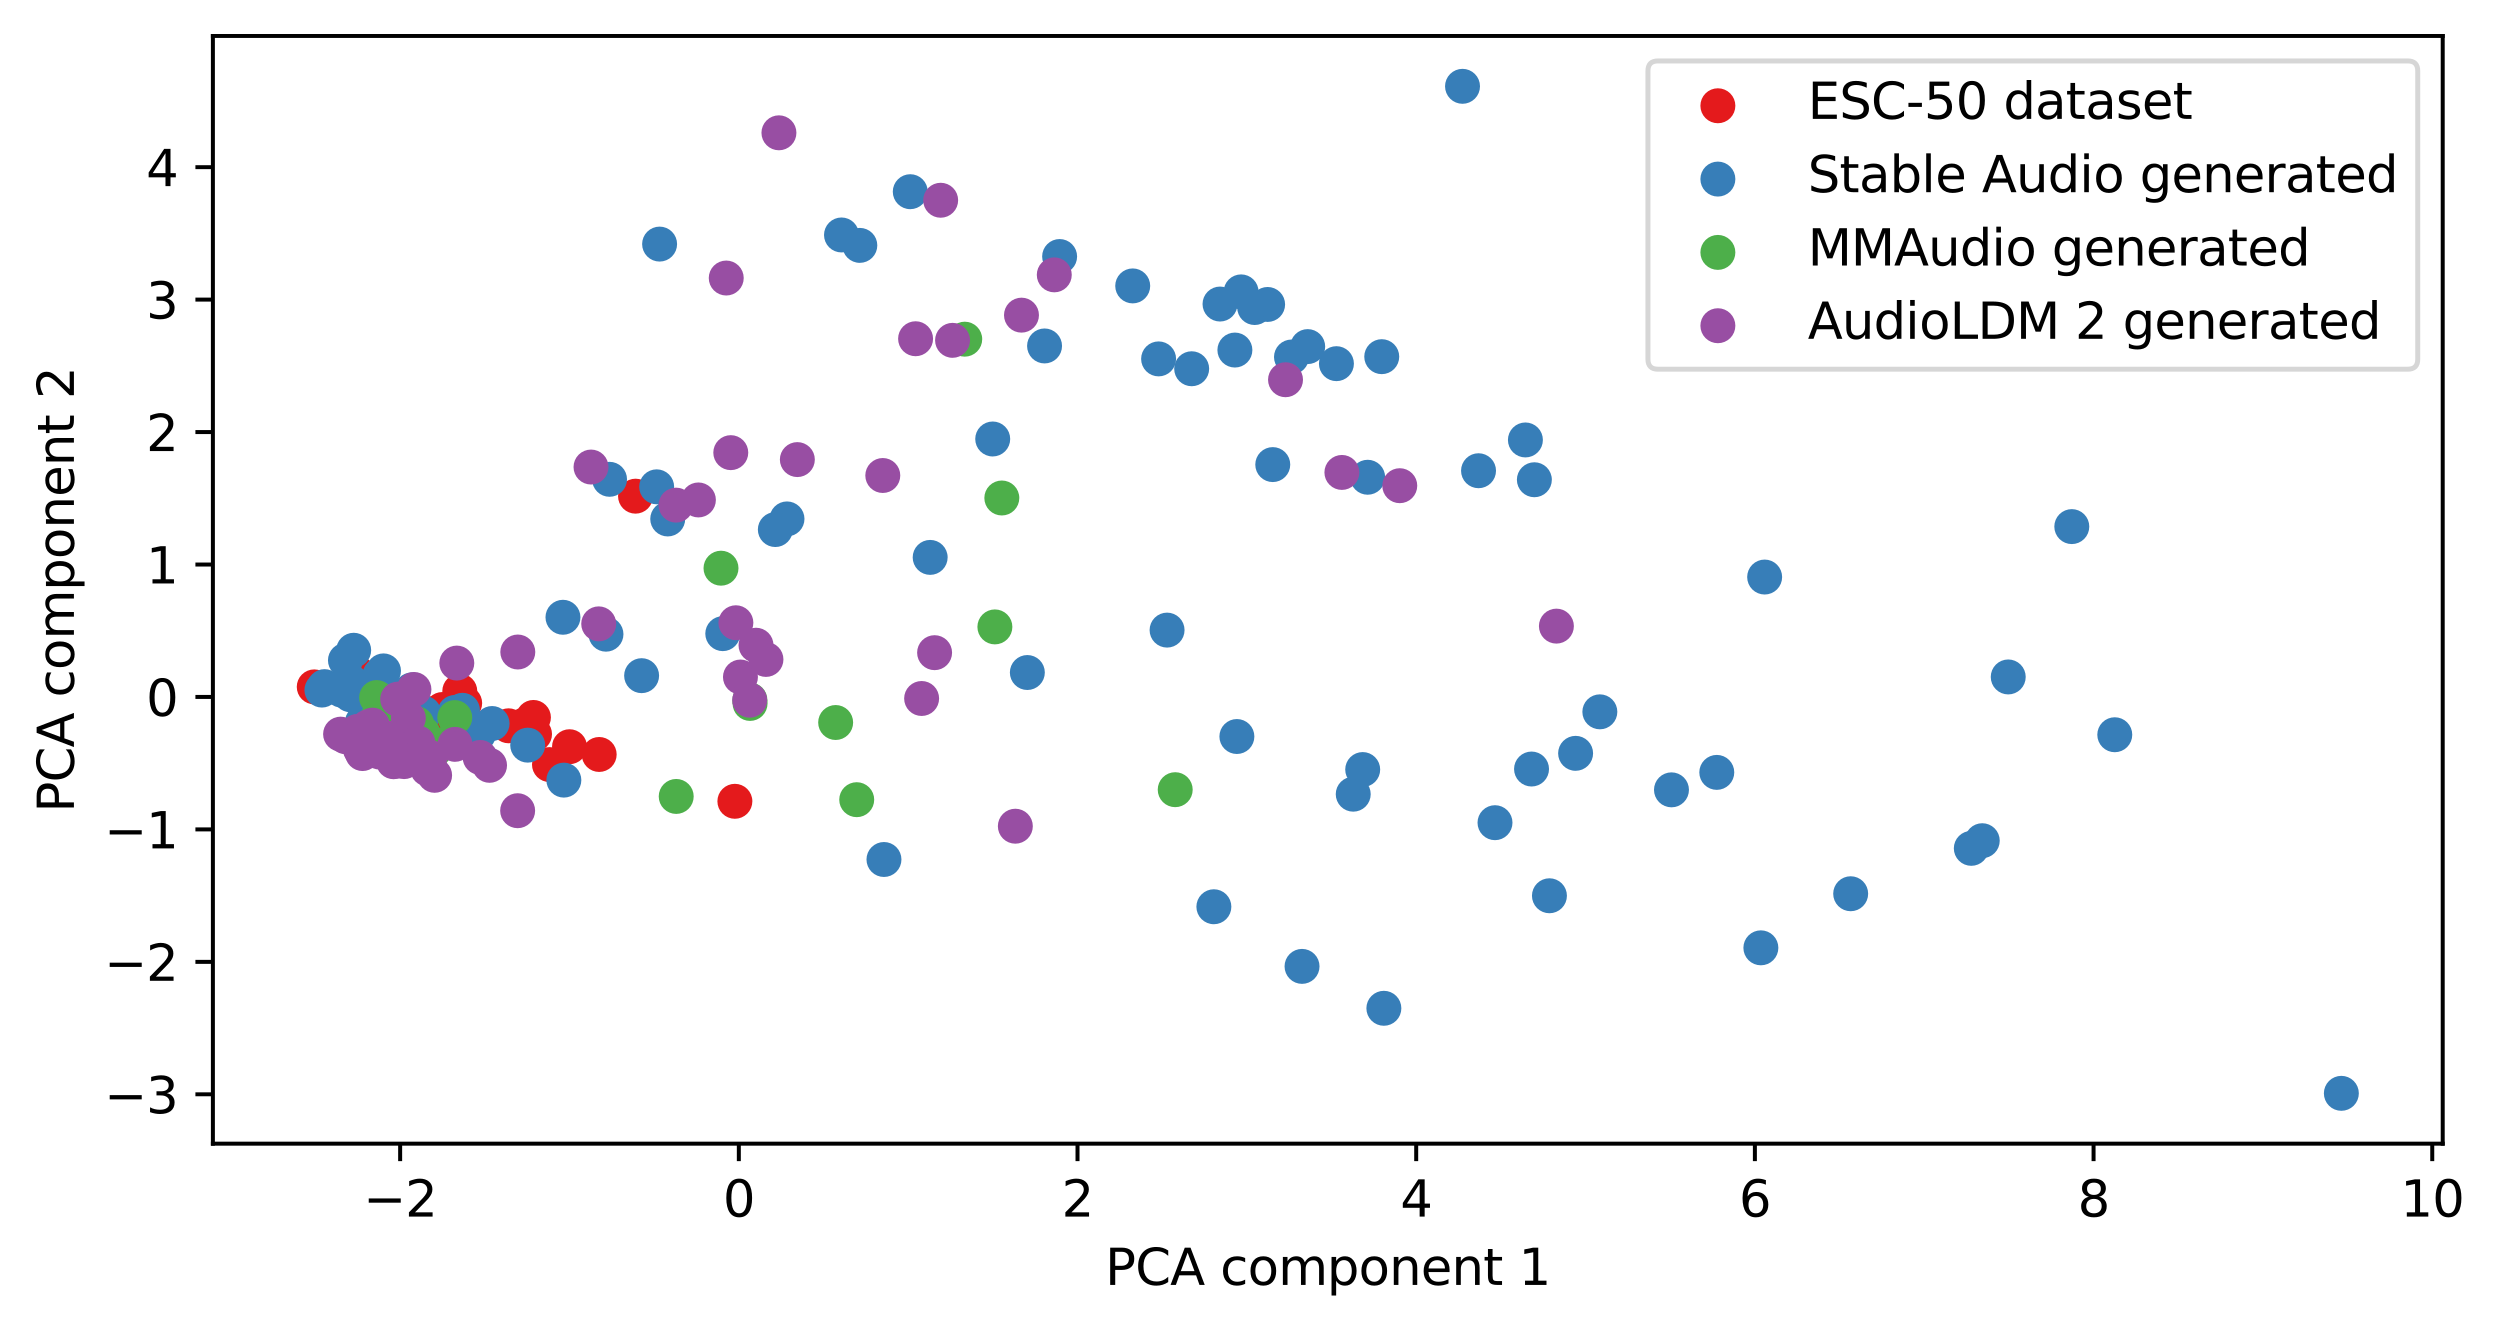 <?xml version="1.0" encoding="utf-8" standalone="no"?>
<!DOCTYPE svg PUBLIC "-//W3C//DTD SVG 1.1//EN"
  "http://www.w3.org/Graphics/SVG/1.1/DTD/svg11.dtd">
<svg xmlns:xlink="http://www.w3.org/1999/xlink" width="500.489pt" height="266.516pt" viewBox="0 0 500.489 266.516" xmlns="http://www.w3.org/2000/svg" version="1.1">
 <defs>
  <style type="text/css">*{stroke-linejoin: round; stroke-linecap: butt}</style>
 </defs>
 <g id="figure_1">
  <g id="patch_1">
   <path d="M 0 266.516 
L 500.489 266.516 
L 500.489 0 
L 0 0 
z
" style="fill: #ffffff"/>
  </g>
  <g id="axes_1">
   <g id="patch_2">
    <path d="M 42.62 228.96 
L 489.02 228.96 
L 489.02 7.2 
L 42.62 7.2 
z
" style="fill: #ffffff"/>
   </g>
   <g id="PathCollection_1">
    <defs>
     <path id="me9e98fa729" d="M 0 3 
C 0.796 3 1.559 2.684 2.121 2.121 
C 2.684 1.559 3 0.796 3 0 
C 3 -0.796 2.684 -1.559 2.121 -2.121 
C 1.559 -2.684 0.796 -3 0 -3 
C -0.796 -3 -1.559 -2.684 -2.121 -2.121 
C -2.684 -1.559 -3 -0.796 -3 0 
C -3 0.796 -2.684 1.559 -2.121 2.121 
C -1.559 2.684 -0.796 3 0 3 
z
" style="stroke: #e41a1c"/>
    </defs>
    <g clip-path="url(#pdc003ba398)">
     <use xlink:href="#me9e98fa729" x="91.055" y="145.21" style="fill: #e41a1c; stroke: #e41a1c"/>
     <use xlink:href="#me9e98fa729" x="82.906" y="142.3" style="fill: #e41a1c; stroke: #e41a1c"/>
     <use xlink:href="#me9e98fa729" x="147.119" y="160.417" style="fill: #e41a1c; stroke: #e41a1c"/>
     <use xlink:href="#me9e98fa729" x="76.805" y="139.766" style="fill: #e41a1c; stroke: #e41a1c"/>
     <use xlink:href="#me9e98fa729" x="73.745" y="139.109" style="fill: #e41a1c; stroke: #e41a1c"/>
     <use xlink:href="#me9e98fa729" x="93.025" y="140.761" style="fill: #e41a1c; stroke: #e41a1c"/>
     <use xlink:href="#me9e98fa729" x="71.613" y="134.792" style="fill: #e41a1c; stroke: #e41a1c"/>
     <use xlink:href="#me9e98fa729" x="107.011" y="146.971" style="fill: #e41a1c; stroke: #e41a1c"/>
     <use xlink:href="#me9e98fa729" x="119.953" y="151.042" style="fill: #e41a1c; stroke: #e41a1c"/>
     <use xlink:href="#me9e98fa729" x="89.355" y="145.941" style="fill: #e41a1c; stroke: #e41a1c"/>
     <use xlink:href="#me9e98fa729" x="87.869" y="145.704" style="fill: #e41a1c; stroke: #e41a1c"/>
     <use xlink:href="#me9e98fa729" x="87.454" y="146.683" style="fill: #e41a1c; stroke: #e41a1c"/>
     <use xlink:href="#me9e98fa729" x="75.121" y="138.749" style="fill: #e41a1c; stroke: #e41a1c"/>
     <use xlink:href="#me9e98fa729" x="89.692" y="143.743" style="fill: #e41a1c; stroke: #e41a1c"/>
     <use xlink:href="#me9e98fa729" x="104.974" y="145.14" style="fill: #e41a1c; stroke: #e41a1c"/>
     <use xlink:href="#me9e98fa729" x="94.398" y="146.929" style="fill: #e41a1c; stroke: #e41a1c"/>
     <use xlink:href="#me9e98fa729" x="80.524" y="139.763" style="fill: #e41a1c; stroke: #e41a1c"/>
     <use xlink:href="#me9e98fa729" x="88.547" y="142.042" style="fill: #e41a1c; stroke: #e41a1c"/>
     <use xlink:href="#me9e98fa729" x="84.995" y="143.748" style="fill: #e41a1c; stroke: #e41a1c"/>
     <use xlink:href="#me9e98fa729" x="89.031" y="143.133" style="fill: #e41a1c; stroke: #e41a1c"/>
     <use xlink:href="#me9e98fa729" x="77.134" y="143.639" style="fill: #e41a1c; stroke: #e41a1c"/>
     <use xlink:href="#me9e98fa729" x="76.87" y="146.338" style="fill: #e41a1c; stroke: #e41a1c"/>
     <use xlink:href="#me9e98fa729" x="91.554" y="143.936" style="fill: #e41a1c; stroke: #e41a1c"/>
     <use xlink:href="#me9e98fa729" x="89.603" y="142.467" style="fill: #e41a1c; stroke: #e41a1c"/>
     <use xlink:href="#me9e98fa729" x="92.046" y="138.357" style="fill: #e41a1c; stroke: #e41a1c"/>
     <use xlink:href="#me9e98fa729" x="83.277" y="143.413" style="fill: #e41a1c; stroke: #e41a1c"/>
     <use xlink:href="#me9e98fa729" x="82.738" y="144.606" style="fill: #e41a1c; stroke: #e41a1c"/>
     <use xlink:href="#me9e98fa729" x="101.81" y="145.301" style="fill: #e41a1c; stroke: #e41a1c"/>
     <use xlink:href="#me9e98fa729" x="106.791" y="143.629" style="fill: #e41a1c; stroke: #e41a1c"/>
     <use xlink:href="#me9e98fa729" x="127.228" y="99.331" style="fill: #e41a1c; stroke: #e41a1c"/>
     <use xlink:href="#me9e98fa729" x="86.49" y="142.882" style="fill: #e41a1c; stroke: #e41a1c"/>
     <use xlink:href="#me9e98fa729" x="91.111" y="143.115" style="fill: #e41a1c; stroke: #e41a1c"/>
     <use xlink:href="#me9e98fa729" x="114.015" y="149.489" style="fill: #e41a1c; stroke: #e41a1c"/>
     <use xlink:href="#me9e98fa729" x="110.002" y="153.065" style="fill: #e41a1c; stroke: #e41a1c"/>
     <use xlink:href="#me9e98fa729" x="88.945" y="143.352" style="fill: #e41a1c; stroke: #e41a1c"/>
     <use xlink:href="#me9e98fa729" x="79.87" y="141.202" style="fill: #e41a1c; stroke: #e41a1c"/>
     <use xlink:href="#me9e98fa729" x="84.031" y="146.275" style="fill: #e41a1c; stroke: #e41a1c"/>
     <use xlink:href="#me9e98fa729" x="90.699" y="146.656" style="fill: #e41a1c; stroke: #e41a1c"/>
     <use xlink:href="#me9e98fa729" x="62.911" y="137.511" style="fill: #e41a1c; stroke: #e41a1c"/>
    </g>
   </g>
   <g id="PathCollection_2">
    <defs>
     <path id="m2a3a9c682b" d="M 0 3 
C 0.796 3 1.559 2.684 2.121 2.121 
C 2.684 1.559 3 0.796 3 0 
C 3 -0.796 2.684 -1.559 2.121 -2.121 
C 1.559 -2.684 0.796 -3 0 -3 
C -0.796 -3 -1.559 -2.684 -2.121 -2.121 
C -2.684 -1.559 -3 -0.796 -3 0 
C -3 0.796 -2.684 1.559 -2.121 2.121 
C -1.559 2.684 -0.796 3 0 3 
z
" style="stroke: #377eb8"/>
    </defs>
    <g clip-path="url(#pdc003ba398)">
     <use xlink:href="#m2a3a9c682b" x="205.67" y="134.635" style="fill: #377eb8; stroke: #377eb8"/>
     <use xlink:href="#m2a3a9c682b" x="292.79" y="17.28" style="fill: #377eb8; stroke: #377eb8"/>
     <use xlink:href="#m2a3a9c682b" x="231.947" y="71.849" style="fill: #377eb8; stroke: #377eb8"/>
     <use xlink:href="#m2a3a9c682b" x="80.869" y="140.313" style="fill: #377eb8; stroke: #377eb8"/>
     <use xlink:href="#m2a3a9c682b" x="84.459" y="143.193" style="fill: #377eb8; stroke: #377eb8"/>
     <use xlink:href="#m2a3a9c682b" x="74.808" y="141.545" style="fill: #377eb8; stroke: #377eb8"/>
     <use xlink:href="#m2a3a9c682b" x="133.677" y="103.894" style="fill: #377eb8; stroke: #377eb8"/>
     <use xlink:href="#m2a3a9c682b" x="276.619" y="71.403" style="fill: #377eb8; stroke: #377eb8"/>
     <use xlink:href="#m2a3a9c682b" x="70.806" y="130.178" style="fill: #377eb8; stroke: #377eb8"/>
     <use xlink:href="#m2a3a9c682b" x="212.132" y="51.354" style="fill: #377eb8; stroke: #377eb8"/>
     <use xlink:href="#m2a3a9c682b" x="98.514" y="144.843" style="fill: #377eb8; stroke: #377eb8"/>
     <use xlink:href="#m2a3a9c682b" x="122.028" y="95.955" style="fill: #377eb8; stroke: #377eb8"/>
     <use xlink:href="#m2a3a9c682b" x="91.067" y="142.63" style="fill: #377eb8; stroke: #377eb8"/>
     <use xlink:href="#m2a3a9c682b" x="70.144" y="139.089" style="fill: #377eb8; stroke: #377eb8"/>
     <use xlink:href="#m2a3a9c682b" x="157.553" y="103.885" style="fill: #377eb8; stroke: #377eb8"/>
     <use xlink:href="#m2a3a9c682b" x="76.774" y="134.309" style="fill: #377eb8; stroke: #377eb8"/>
     <use xlink:href="#m2a3a9c682b" x="75.918" y="136.303" style="fill: #377eb8; stroke: #377eb8"/>
     <use xlink:href="#m2a3a9c682b" x="267.547" y="72.804" style="fill: #377eb8; stroke: #377eb8"/>
     <use xlink:href="#m2a3a9c682b" x="76.314" y="144.221" style="fill: #377eb8; stroke: #377eb8"/>
     <use xlink:href="#m2a3a9c682b" x="254.802" y="93.009" style="fill: #377eb8; stroke: #377eb8"/>
     <use xlink:href="#m2a3a9c682b" x="121.313" y="126.962" style="fill: #377eb8; stroke: #377eb8"/>
     <use xlink:href="#m2a3a9c682b" x="468.729" y="218.88" style="fill: #377eb8; stroke: #377eb8"/>
     <use xlink:href="#m2a3a9c682b" x="81.85" y="138.93" style="fill: #377eb8; stroke: #377eb8"/>
     <use xlink:href="#m2a3a9c682b" x="299.293" y="164.699" style="fill: #377eb8; stroke: #377eb8"/>
     <use xlink:href="#m2a3a9c682b" x="226.765" y="57.238" style="fill: #377eb8; stroke: #377eb8"/>
     <use xlink:href="#m2a3a9c682b" x="305.38" y="88.076" style="fill: #377eb8; stroke: #377eb8"/>
     <use xlink:href="#m2a3a9c682b" x="310.191" y="179.328" style="fill: #377eb8; stroke: #377eb8"/>
     <use xlink:href="#m2a3a9c682b" x="76.052" y="135.163" style="fill: #377eb8; stroke: #377eb8"/>
     <use xlink:href="#m2a3a9c682b" x="81.533" y="142.019" style="fill: #377eb8; stroke: #377eb8"/>
     <use xlink:href="#m2a3a9c682b" x="238.567" y="73.822" style="fill: #377eb8; stroke: #377eb8"/>
     <use xlink:href="#m2a3a9c682b" x="306.607" y="153.956" style="fill: #377eb8; stroke: #377eb8"/>
     <use xlink:href="#m2a3a9c682b" x="131.46" y="97.46" style="fill: #377eb8; stroke: #377eb8"/>
     <use xlink:href="#m2a3a9c682b" x="343.693" y="154.628" style="fill: #377eb8; stroke: #377eb8"/>
     <use xlink:href="#m2a3a9c682b" x="70.356" y="136.576" style="fill: #377eb8; stroke: #377eb8"/>
     <use xlink:href="#m2a3a9c682b" x="233.643" y="126.144" style="fill: #377eb8; stroke: #377eb8"/>
     <use xlink:href="#m2a3a9c682b" x="295.996" y="94.238" style="fill: #377eb8; stroke: #377eb8"/>
     <use xlink:href="#m2a3a9c682b" x="186.215" y="111.588" style="fill: #377eb8; stroke: #377eb8"/>
     <use xlink:href="#m2a3a9c682b" x="353.275" y="115.522" style="fill: #377eb8; stroke: #377eb8"/>
     <use xlink:href="#m2a3a9c682b" x="334.622" y="158.123" style="fill: #377eb8; stroke: #377eb8"/>
     <use xlink:href="#m2a3a9c682b" x="253.771" y="60.951" style="fill: #377eb8; stroke: #377eb8"/>
     <use xlink:href="#m2a3a9c682b" x="182.231" y="38.376" style="fill: #377eb8; stroke: #377eb8"/>
     <use xlink:href="#m2a3a9c682b" x="244.243" y="60.869" style="fill: #377eb8; stroke: #377eb8"/>
     <use xlink:href="#m2a3a9c682b" x="247.22" y="70.079" style="fill: #377eb8; stroke: #377eb8"/>
     <use xlink:href="#m2a3a9c682b" x="82.43" y="138.121" style="fill: #377eb8; stroke: #377eb8"/>
     <use xlink:href="#m2a3a9c682b" x="370.497" y="178.923" style="fill: #377eb8; stroke: #377eb8"/>
     <use xlink:href="#m2a3a9c682b" x="82.967" y="141.206" style="fill: #377eb8; stroke: #377eb8"/>
     <use xlink:href="#m2a3a9c682b" x="79.56" y="141.095" style="fill: #377eb8; stroke: #377eb8"/>
     <use xlink:href="#m2a3a9c682b" x="423.369" y="147.092" style="fill: #377eb8; stroke: #377eb8"/>
     <use xlink:href="#m2a3a9c682b" x="414.765" y="105.423" style="fill: #377eb8; stroke: #377eb8"/>
     <use xlink:href="#m2a3a9c682b" x="69.156" y="132.19" style="fill: #377eb8; stroke: #377eb8"/>
     <use xlink:href="#m2a3a9c682b" x="307.173" y="96.043" style="fill: #377eb8; stroke: #377eb8"/>
     <use xlink:href="#m2a3a9c682b" x="394.646" y="169.835" style="fill: #377eb8; stroke: #377eb8"/>
     <use xlink:href="#m2a3a9c682b" x="198.737" y="87.883" style="fill: #377eb8; stroke: #377eb8"/>
     <use xlink:href="#m2a3a9c682b" x="68.408" y="138.178" style="fill: #377eb8; stroke: #377eb8"/>
     <use xlink:href="#m2a3a9c682b" x="155.219" y="106.014" style="fill: #377eb8; stroke: #377eb8"/>
     <use xlink:href="#m2a3a9c682b" x="79.498" y="141.592" style="fill: #377eb8; stroke: #377eb8"/>
     <use xlink:href="#m2a3a9c682b" x="132.05" y="48.866" style="fill: #377eb8; stroke: #377eb8"/>
     <use xlink:href="#m2a3a9c682b" x="248.465" y="58.433" style="fill: #377eb8; stroke: #377eb8"/>
     <use xlink:href="#m2a3a9c682b" x="277.044" y="201.856" style="fill: #377eb8; stroke: #377eb8"/>
     <use xlink:href="#m2a3a9c682b" x="128.449" y="135.265" style="fill: #377eb8; stroke: #377eb8"/>
     <use xlink:href="#m2a3a9c682b" x="168.463" y="47.038" style="fill: #377eb8; stroke: #377eb8"/>
     <use xlink:href="#m2a3a9c682b" x="258.549" y="71.472" style="fill: #377eb8; stroke: #377eb8"/>
     <use xlink:href="#m2a3a9c682b" x="172.132" y="49.124" style="fill: #377eb8; stroke: #377eb8"/>
     <use xlink:href="#m2a3a9c682b" x="84.833" y="142.785" style="fill: #377eb8; stroke: #377eb8"/>
     <use xlink:href="#m2a3a9c682b" x="251.182" y="61.567" style="fill: #377eb8; stroke: #377eb8"/>
     <use xlink:href="#m2a3a9c682b" x="247.618" y="147.447" style="fill: #377eb8; stroke: #377eb8"/>
     <use xlink:href="#m2a3a9c682b" x="81.92" y="140.172" style="fill: #377eb8; stroke: #377eb8"/>
     <use xlink:href="#m2a3a9c682b" x="94.697" y="146.779" style="fill: #377eb8; stroke: #377eb8"/>
     <use xlink:href="#m2a3a9c682b" x="72.545" y="144.584" style="fill: #377eb8; stroke: #377eb8"/>
     <use xlink:href="#m2a3a9c682b" x="176.966" y="172.067" style="fill: #377eb8; stroke: #377eb8"/>
     <use xlink:href="#m2a3a9c682b" x="315.429" y="150.814" style="fill: #377eb8; stroke: #377eb8"/>
     <use xlink:href="#m2a3a9c682b" x="272.807" y="154.059" style="fill: #377eb8; stroke: #377eb8"/>
     <use xlink:href="#m2a3a9c682b" x="209.116" y="69.258" style="fill: #377eb8; stroke: #377eb8"/>
     <use xlink:href="#m2a3a9c682b" x="270.91" y="158.993" style="fill: #377eb8; stroke: #377eb8"/>
     <use xlink:href="#m2a3a9c682b" x="144.696" y="126.853" style="fill: #377eb8; stroke: #377eb8"/>
     <use xlink:href="#m2a3a9c682b" x="243.012" y="181.526" style="fill: #377eb8; stroke: #377eb8"/>
     <use xlink:href="#m2a3a9c682b" x="76.067" y="137.588" style="fill: #377eb8; stroke: #377eb8"/>
     <use xlink:href="#m2a3a9c682b" x="105.641" y="149.175" style="fill: #377eb8; stroke: #377eb8"/>
     <use xlink:href="#m2a3a9c682b" x="396.839" y="168.305" style="fill: #377eb8; stroke: #377eb8"/>
     <use xlink:href="#m2a3a9c682b" x="320.283" y="142.505" style="fill: #377eb8; stroke: #377eb8"/>
     <use xlink:href="#m2a3a9c682b" x="95.794" y="146.956" style="fill: #377eb8; stroke: #377eb8"/>
     <use xlink:href="#m2a3a9c682b" x="352.519" y="189.75" style="fill: #377eb8; stroke: #377eb8"/>
     <use xlink:href="#m2a3a9c682b" x="261.796" y="69.387" style="fill: #377eb8; stroke: #377eb8"/>
     <use xlink:href="#m2a3a9c682b" x="92.582" y="142.198" style="fill: #377eb8; stroke: #377eb8"/>
     <use xlink:href="#m2a3a9c682b" x="112.881" y="156.176" style="fill: #377eb8; stroke: #377eb8"/>
     <use xlink:href="#m2a3a9c682b" x="112.703" y="123.576" style="fill: #377eb8; stroke: #377eb8"/>
     <use xlink:href="#m2a3a9c682b" x="64.443" y="138.151" style="fill: #377eb8; stroke: #377eb8"/>
     <use xlink:href="#m2a3a9c682b" x="402.039" y="135.522" style="fill: #377eb8; stroke: #377eb8"/>
     <use xlink:href="#m2a3a9c682b" x="260.662" y="193.466" style="fill: #377eb8; stroke: #377eb8"/>
     <use xlink:href="#m2a3a9c682b" x="273.8" y="95.544" style="fill: #377eb8; stroke: #377eb8"/>
     <use xlink:href="#m2a3a9c682b" x="64.964" y="137.46" style="fill: #377eb8; stroke: #377eb8"/>
    </g>
   </g>
   <g id="PathCollection_3">
    <defs>
     <path id="m0d362bc771" d="M 0 3 
C 0.796 3 1.559 2.684 2.121 2.121 
C 2.684 1.559 3 0.796 3 0 
C 3 -0.796 2.684 -1.559 2.121 -2.121 
C 1.559 -2.684 0.796 -3 0 -3 
C -0.796 -3 -1.559 -2.684 -2.121 -2.121 
C -2.684 -1.559 -3 -0.796 -3 0 
C -3 0.796 -2.684 1.559 -2.121 2.121 
C -1.559 2.684 -0.796 3 0 3 
z
" style="stroke: #4daf4a"/>
    </defs>
    <g clip-path="url(#pdc003ba398)">
     <use xlink:href="#m0d362bc771" x="86.928" y="150.222" style="fill: #4daf4a; stroke: #4daf4a"/>
     <use xlink:href="#m0d362bc771" x="77.621" y="144.757" style="fill: #4daf4a; stroke: #4daf4a"/>
     <use xlink:href="#m0d362bc771" x="75.83" y="145.04" style="fill: #4daf4a; stroke: #4daf4a"/>
     <use xlink:href="#m0d362bc771" x="76.949" y="145.741" style="fill: #4daf4a; stroke: #4daf4a"/>
     <use xlink:href="#m0d362bc771" x="144.342" y="113.75" style="fill: #4daf4a; stroke: #4daf4a"/>
     <use xlink:href="#m0d362bc771" x="76.572" y="147.114" style="fill: #4daf4a; stroke: #4daf4a"/>
     <use xlink:href="#m0d362bc771" x="79.415" y="147.804" style="fill: #4daf4a; stroke: #4daf4a"/>
     <use xlink:href="#m0d362bc771" x="85.295" y="148.493" style="fill: #4daf4a; stroke: #4daf4a"/>
     <use xlink:href="#m0d362bc771" x="91.043" y="143.655" style="fill: #4daf4a; stroke: #4daf4a"/>
     <use xlink:href="#m0d362bc771" x="77.436" y="144.114" style="fill: #4daf4a; stroke: #4daf4a"/>
     <use xlink:href="#m0d362bc771" x="82.698" y="147.493" style="fill: #4daf4a; stroke: #4daf4a"/>
     <use xlink:href="#m0d362bc771" x="79.63" y="146.661" style="fill: #4daf4a; stroke: #4daf4a"/>
     <use xlink:href="#m0d362bc771" x="75.664" y="145.713" style="fill: #4daf4a; stroke: #4daf4a"/>
     <use xlink:href="#m0d362bc771" x="83.095" y="146.41" style="fill: #4daf4a; stroke: #4daf4a"/>
     <use xlink:href="#m0d362bc771" x="78.709" y="145.257" style="fill: #4daf4a; stroke: #4daf4a"/>
     <use xlink:href="#m0d362bc771" x="84.636" y="147.885" style="fill: #4daf4a; stroke: #4daf4a"/>
     <use xlink:href="#m0d362bc771" x="80.164" y="146.09" style="fill: #4daf4a; stroke: #4daf4a"/>
     <use xlink:href="#m0d362bc771" x="78.87" y="144.514" style="fill: #4daf4a; stroke: #4daf4a"/>
     <use xlink:href="#m0d362bc771" x="79.436" y="144.408" style="fill: #4daf4a; stroke: #4daf4a"/>
     <use xlink:href="#m0d362bc771" x="80.383" y="144.926" style="fill: #4daf4a; stroke: #4daf4a"/>
     <use xlink:href="#m0d362bc771" x="81.13" y="147.406" style="fill: #4daf4a; stroke: #4daf4a"/>
     <use xlink:href="#m0d362bc771" x="82.681" y="146.419" style="fill: #4daf4a; stroke: #4daf4a"/>
     <use xlink:href="#m0d362bc771" x="77.513" y="144.993" style="fill: #4daf4a; stroke: #4daf4a"/>
     <use xlink:href="#m0d362bc771" x="80.645" y="142.752" style="fill: #4daf4a; stroke: #4daf4a"/>
     <use xlink:href="#m0d362bc771" x="76.23" y="144.297" style="fill: #4daf4a; stroke: #4daf4a"/>
     <use xlink:href="#m0d362bc771" x="200.561" y="99.696" style="fill: #4daf4a; stroke: #4daf4a"/>
     <use xlink:href="#m0d362bc771" x="79.075" y="143.738" style="fill: #4daf4a; stroke: #4daf4a"/>
     <use xlink:href="#m0d362bc771" x="80.422" y="145.075" style="fill: #4daf4a; stroke: #4daf4a"/>
     <use xlink:href="#m0d362bc771" x="75.154" y="147.486" style="fill: #4daf4a; stroke: #4daf4a"/>
     <use xlink:href="#m0d362bc771" x="78.336" y="143.805" style="fill: #4daf4a; stroke: #4daf4a"/>
     <use xlink:href="#m0d362bc771" x="167.294" y="144.643" style="fill: #4daf4a; stroke: #4daf4a"/>
     <use xlink:href="#m0d362bc771" x="83.667" y="147.869" style="fill: #4daf4a; stroke: #4daf4a"/>
     <use xlink:href="#m0d362bc771" x="76.125" y="143.428" style="fill: #4daf4a; stroke: #4daf4a"/>
     <use xlink:href="#m0d362bc771" x="77.846" y="146.578" style="fill: #4daf4a; stroke: #4daf4a"/>
     <use xlink:href="#m0d362bc771" x="77.457" y="146.386" style="fill: #4daf4a; stroke: #4daf4a"/>
     <use xlink:href="#m0d362bc771" x="82.823" y="146.624" style="fill: #4daf4a; stroke: #4daf4a"/>
     <use xlink:href="#m0d362bc771" x="193.135" y="67.902" style="fill: #4daf4a; stroke: #4daf4a"/>
     <use xlink:href="#m0d362bc771" x="77.687" y="146.338" style="fill: #4daf4a; stroke: #4daf4a"/>
     <use xlink:href="#m0d362bc771" x="78.633" y="144.827" style="fill: #4daf4a; stroke: #4daf4a"/>
     <use xlink:href="#m0d362bc771" x="77.319" y="145.98" style="fill: #4daf4a; stroke: #4daf4a"/>
     <use xlink:href="#m0d362bc771" x="81.431" y="146.281" style="fill: #4daf4a; stroke: #4daf4a"/>
     <use xlink:href="#m0d362bc771" x="150.16" y="140.825" style="fill: #4daf4a; stroke: #4daf4a"/>
     <use xlink:href="#m0d362bc771" x="199.171" y="125.503" style="fill: #4daf4a; stroke: #4daf4a"/>
     <use xlink:href="#m0d362bc771" x="77.813" y="143.618" style="fill: #4daf4a; stroke: #4daf4a"/>
     <use xlink:href="#m0d362bc771" x="84.718" y="146.876" style="fill: #4daf4a; stroke: #4daf4a"/>
     <use xlink:href="#m0d362bc771" x="81.005" y="145.732" style="fill: #4daf4a; stroke: #4daf4a"/>
     <use xlink:href="#m0d362bc771" x="77.242" y="147.742" style="fill: #4daf4a; stroke: #4daf4a"/>
     <use xlink:href="#m0d362bc771" x="78.353" y="147.146" style="fill: #4daf4a; stroke: #4daf4a"/>
     <use xlink:href="#m0d362bc771" x="78.776" y="146.351" style="fill: #4daf4a; stroke: #4daf4a"/>
     <use xlink:href="#m0d362bc771" x="79.577" y="146.806" style="fill: #4daf4a; stroke: #4daf4a"/>
     <use xlink:href="#m0d362bc771" x="80.907" y="146.037" style="fill: #4daf4a; stroke: #4daf4a"/>
     <use xlink:href="#m0d362bc771" x="79.462" y="144.895" style="fill: #4daf4a; stroke: #4daf4a"/>
     <use xlink:href="#m0d362bc771" x="77.137" y="145.3" style="fill: #4daf4a; stroke: #4daf4a"/>
     <use xlink:href="#m0d362bc771" x="76.917" y="143.614" style="fill: #4daf4a; stroke: #4daf4a"/>
     <use xlink:href="#m0d362bc771" x="235.272" y="158.091" style="fill: #4daf4a; stroke: #4daf4a"/>
     <use xlink:href="#m0d362bc771" x="78.922" y="145.07" style="fill: #4daf4a; stroke: #4daf4a"/>
     <use xlink:href="#m0d362bc771" x="135.374" y="159.444" style="fill: #4daf4a; stroke: #4daf4a"/>
     <use xlink:href="#m0d362bc771" x="77.972" y="143.903" style="fill: #4daf4a; stroke: #4daf4a"/>
     <use xlink:href="#m0d362bc771" x="76.018" y="143.944" style="fill: #4daf4a; stroke: #4daf4a"/>
     <use xlink:href="#m0d362bc771" x="81.298" y="146.258" style="fill: #4daf4a; stroke: #4daf4a"/>
     <use xlink:href="#m0d362bc771" x="171.512" y="160.093" style="fill: #4daf4a; stroke: #4daf4a"/>
     <use xlink:href="#m0d362bc771" x="76.204" y="146.244" style="fill: #4daf4a; stroke: #4daf4a"/>
     <use xlink:href="#m0d362bc771" x="81.743" y="144.562" style="fill: #4daf4a; stroke: #4daf4a"/>
     <use xlink:href="#m0d362bc771" x="75.237" y="147.632" style="fill: #4daf4a; stroke: #4daf4a"/>
     <use xlink:href="#m0d362bc771" x="75.697" y="143.557" style="fill: #4daf4a; stroke: #4daf4a"/>
     <use xlink:href="#m0d362bc771" x="81.22" y="144.662" style="fill: #4daf4a; stroke: #4daf4a"/>
     <use xlink:href="#m0d362bc771" x="78.755" y="144.992" style="fill: #4daf4a; stroke: #4daf4a"/>
     <use xlink:href="#m0d362bc771" x="82.648" y="145.822" style="fill: #4daf4a; stroke: #4daf4a"/>
     <use xlink:href="#m0d362bc771" x="78.002" y="144.725" style="fill: #4daf4a; stroke: #4daf4a"/>
     <use xlink:href="#m0d362bc771" x="83.142" y="146.899" style="fill: #4daf4a; stroke: #4daf4a"/>
     <use xlink:href="#m0d362bc771" x="77.299" y="145.643" style="fill: #4daf4a; stroke: #4daf4a"/>
     <use xlink:href="#m0d362bc771" x="78.829" y="148.229" style="fill: #4daf4a; stroke: #4daf4a"/>
     <use xlink:href="#m0d362bc771" x="83.075" y="147.88" style="fill: #4daf4a; stroke: #4daf4a"/>
     <use xlink:href="#m0d362bc771" x="82.02" y="149.54" style="fill: #4daf4a; stroke: #4daf4a"/>
     <use xlink:href="#m0d362bc771" x="83.763" y="148.106" style="fill: #4daf4a; stroke: #4daf4a"/>
     <use xlink:href="#m0d362bc771" x="81.78" y="148.255" style="fill: #4daf4a; stroke: #4daf4a"/>
     <use xlink:href="#m0d362bc771" x="78.758" y="144.568" style="fill: #4daf4a; stroke: #4daf4a"/>
     <use xlink:href="#m0d362bc771" x="86.702" y="148.941" style="fill: #4daf4a; stroke: #4daf4a"/>
     <use xlink:href="#m0d362bc771" x="79.089" y="144.928" style="fill: #4daf4a; stroke: #4daf4a"/>
     <use xlink:href="#m0d362bc771" x="90.1" y="148.53" style="fill: #4daf4a; stroke: #4daf4a"/>
     <use xlink:href="#m0d362bc771" x="74.004" y="145.875" style="fill: #4daf4a; stroke: #4daf4a"/>
     <use xlink:href="#m0d362bc771" x="83.401" y="144.896" style="fill: #4daf4a; stroke: #4daf4a"/>
     <use xlink:href="#m0d362bc771" x="75.392" y="139.647" style="fill: #4daf4a; stroke: #4daf4a"/>
     <use xlink:href="#m0d362bc771" x="78.969" y="145.887" style="fill: #4daf4a; stroke: #4daf4a"/>
     <use xlink:href="#m0d362bc771" x="76.776" y="145.41" style="fill: #4daf4a; stroke: #4daf4a"/>
     <use xlink:href="#m0d362bc771" x="78.719" y="147.3" style="fill: #4daf4a; stroke: #4daf4a"/>
     <use xlink:href="#m0d362bc771" x="80.387" y="143.751" style="fill: #4daf4a; stroke: #4daf4a"/>
     <use xlink:href="#m0d362bc771" x="77.409" y="146.933" style="fill: #4daf4a; stroke: #4daf4a"/>
     <use xlink:href="#m0d362bc771" x="150.125" y="140.132" style="fill: #4daf4a; stroke: #4daf4a"/>
     <use xlink:href="#m0d362bc771" x="80.41" y="145.351" style="fill: #4daf4a; stroke: #4daf4a"/>
     <use xlink:href="#m0d362bc771" x="75.608" y="144.072" style="fill: #4daf4a; stroke: #4daf4a"/>
     <use xlink:href="#m0d362bc771" x="81.242" y="145.072" style="fill: #4daf4a; stroke: #4daf4a"/>
     <use xlink:href="#m0d362bc771" x="78.541" y="144.898" style="fill: #4daf4a; stroke: #4daf4a"/>
     <use xlink:href="#m0d362bc771" x="83.51" y="146.039" style="fill: #4daf4a; stroke: #4daf4a"/>
     <use xlink:href="#m0d362bc771" x="79.972" y="145.457" style="fill: #4daf4a; stroke: #4daf4a"/>
     <use xlink:href="#m0d362bc771" x="76.964" y="147.939" style="fill: #4daf4a; stroke: #4daf4a"/>
     <use xlink:href="#m0d362bc771" x="77.302" y="146.063" style="fill: #4daf4a; stroke: #4daf4a"/>
     <use xlink:href="#m0d362bc771" x="77.351" y="149.3" style="fill: #4daf4a; stroke: #4daf4a"/>
    </g>
   </g>
   <g id="PathCollection_4">
    <defs>
     <path id="mbe908e00ae" d="M 0 3 
C 0.796 3 1.559 2.684 2.121 2.121 
C 2.684 1.559 3 0.796 3 0 
C 3 -0.796 2.684 -1.559 2.121 -2.121 
C 1.559 -2.684 0.796 -3 0 -3 
C -0.796 -3 -1.559 -2.684 -2.121 -2.121 
C -2.684 -1.559 -3 -0.796 -3 0 
C -3 0.796 -2.684 1.559 -2.121 2.121 
C -1.559 2.684 -0.796 3 0 3 
z
" style="stroke: #984ea3"/>
    </defs>
    <g clip-path="url(#pdc003ba398)">
     <use xlink:href="#mbe908e00ae" x="79.694" y="149.848" style="fill: #984ea3; stroke: #984ea3"/>
     <use xlink:href="#mbe908e00ae" x="78.481" y="147.799" style="fill: #984ea3; stroke: #984ea3"/>
     <use xlink:href="#mbe908e00ae" x="81.636" y="148.242" style="fill: #984ea3; stroke: #984ea3"/>
     <use xlink:href="#mbe908e00ae" x="155.939" y="26.587" style="fill: #984ea3; stroke: #984ea3"/>
     <use xlink:href="#mbe908e00ae" x="87.008" y="155.217" style="fill: #984ea3; stroke: #984ea3"/>
     <use xlink:href="#mbe908e00ae" x="82.868" y="138.024" style="fill: #984ea3; stroke: #984ea3"/>
     <use xlink:href="#mbe908e00ae" x="204.495" y="63.091" style="fill: #984ea3; stroke: #984ea3"/>
     <use xlink:href="#mbe908e00ae" x="76.751" y="149.413" style="fill: #984ea3; stroke: #984ea3"/>
     <use xlink:href="#mbe908e00ae" x="211.062" y="55.024" style="fill: #984ea3; stroke: #984ea3"/>
     <use xlink:href="#mbe908e00ae" x="150.083" y="140.182" style="fill: #984ea3; stroke: #984ea3"/>
     <use xlink:href="#mbe908e00ae" x="81.746" y="143.754" style="fill: #984ea3; stroke: #984ea3"/>
     <use xlink:href="#mbe908e00ae" x="91.449" y="132.745" style="fill: #984ea3; stroke: #984ea3"/>
     <use xlink:href="#mbe908e00ae" x="82.09" y="151.643" style="fill: #984ea3; stroke: #984ea3"/>
     <use xlink:href="#mbe908e00ae" x="103.63" y="162.3" style="fill: #984ea3; stroke: #984ea3"/>
     <use xlink:href="#mbe908e00ae" x="96.119" y="151.635" style="fill: #984ea3; stroke: #984ea3"/>
     <use xlink:href="#mbe908e00ae" x="119.86" y="124.894" style="fill: #984ea3; stroke: #984ea3"/>
     <use xlink:href="#mbe908e00ae" x="151.349" y="129.169" style="fill: #984ea3; stroke: #984ea3"/>
     <use xlink:href="#mbe908e00ae" x="72.54" y="146.29" style="fill: #984ea3; stroke: #984ea3"/>
     <use xlink:href="#mbe908e00ae" x="70.959" y="147.683" style="fill: #984ea3; stroke: #984ea3"/>
     <use xlink:href="#mbe908e00ae" x="82.962" y="150.797" style="fill: #984ea3; stroke: #984ea3"/>
     <use xlink:href="#mbe908e00ae" x="73.858" y="147.619" style="fill: #984ea3; stroke: #984ea3"/>
     <use xlink:href="#mbe908e00ae" x="84.181" y="151.23" style="fill: #984ea3; stroke: #984ea3"/>
     <use xlink:href="#mbe908e00ae" x="146.299" y="90.618" style="fill: #984ea3; stroke: #984ea3"/>
     <use xlink:href="#mbe908e00ae" x="70.404" y="147.044" style="fill: #984ea3; stroke: #984ea3"/>
     <use xlink:href="#mbe908e00ae" x="184.505" y="139.835" style="fill: #984ea3; stroke: #984ea3"/>
     <use xlink:href="#mbe908e00ae" x="268.642" y="94.58" style="fill: #984ea3; stroke: #984ea3"/>
     <use xlink:href="#mbe908e00ae" x="74.392" y="147.871" style="fill: #984ea3; stroke: #984ea3"/>
     <use xlink:href="#mbe908e00ae" x="74.08" y="148.072" style="fill: #984ea3; stroke: #984ea3"/>
     <use xlink:href="#mbe908e00ae" x="183.296" y="67.814" style="fill: #984ea3; stroke: #984ea3"/>
     <use xlink:href="#mbe908e00ae" x="203.267" y="165.403" style="fill: #984ea3; stroke: #984ea3"/>
     <use xlink:href="#mbe908e00ae" x="147.319" y="124.672" style="fill: #984ea3; stroke: #984ea3"/>
     <use xlink:href="#mbe908e00ae" x="74.951" y="149.034" style="fill: #984ea3; stroke: #984ea3"/>
     <use xlink:href="#mbe908e00ae" x="80.904" y="152.47" style="fill: #984ea3; stroke: #984ea3"/>
     <use xlink:href="#mbe908e00ae" x="79.611" y="139.966" style="fill: #984ea3; stroke: #984ea3"/>
     <use xlink:href="#mbe908e00ae" x="91.093" y="149.013" style="fill: #984ea3; stroke: #984ea3"/>
     <use xlink:href="#mbe908e00ae" x="75.791" y="149.482" style="fill: #984ea3; stroke: #984ea3"/>
     <use xlink:href="#mbe908e00ae" x="257.356" y="76.02" style="fill: #984ea3; stroke: #984ea3"/>
     <use xlink:href="#mbe908e00ae" x="75.98" y="150.56" style="fill: #984ea3; stroke: #984ea3"/>
     <use xlink:href="#mbe908e00ae" x="176.731" y="95.193" style="fill: #984ea3; stroke: #984ea3"/>
     <use xlink:href="#mbe908e00ae" x="80.753" y="149.563" style="fill: #984ea3; stroke: #984ea3"/>
     <use xlink:href="#mbe908e00ae" x="85.609" y="153.946" style="fill: #984ea3; stroke: #984ea3"/>
     <use xlink:href="#mbe908e00ae" x="148.235" y="135.537" style="fill: #984ea3; stroke: #984ea3"/>
     <use xlink:href="#mbe908e00ae" x="118.32" y="93.5" style="fill: #984ea3; stroke: #984ea3"/>
     <use xlink:href="#mbe908e00ae" x="145.39" y="55.661" style="fill: #984ea3; stroke: #984ea3"/>
     <use xlink:href="#mbe908e00ae" x="72.728" y="148.605" style="fill: #984ea3; stroke: #984ea3"/>
     <use xlink:href="#mbe908e00ae" x="77.407" y="150.373" style="fill: #984ea3; stroke: #984ea3"/>
     <use xlink:href="#mbe908e00ae" x="81.034" y="150.591" style="fill: #984ea3; stroke: #984ea3"/>
     <use xlink:href="#mbe908e00ae" x="83.666" y="148.738" style="fill: #984ea3; stroke: #984ea3"/>
     <use xlink:href="#mbe908e00ae" x="280.227" y="97.234" style="fill: #984ea3; stroke: #984ea3"/>
     <use xlink:href="#mbe908e00ae" x="71.668" y="147.894" style="fill: #984ea3; stroke: #984ea3"/>
     <use xlink:href="#mbe908e00ae" x="98.006" y="153.215" style="fill: #984ea3; stroke: #984ea3"/>
     <use xlink:href="#mbe908e00ae" x="159.626" y="92.007" style="fill: #984ea3; stroke: #984ea3"/>
     <use xlink:href="#mbe908e00ae" x="139.817" y="100.087" style="fill: #984ea3; stroke: #984ea3"/>
     <use xlink:href="#mbe908e00ae" x="187.102" y="130.662" style="fill: #984ea3; stroke: #984ea3"/>
     <use xlink:href="#mbe908e00ae" x="72.135" y="149.978" style="fill: #984ea3; stroke: #984ea3"/>
     <use xlink:href="#mbe908e00ae" x="153.34" y="132.017" style="fill: #984ea3; stroke: #984ea3"/>
     <use xlink:href="#mbe908e00ae" x="71.88" y="147.222" style="fill: #984ea3; stroke: #984ea3"/>
     <use xlink:href="#mbe908e00ae" x="77.693" y="149.151" style="fill: #984ea3; stroke: #984ea3"/>
     <use xlink:href="#mbe908e00ae" x="72.58" y="150.86" style="fill: #984ea3; stroke: #984ea3"/>
     <use xlink:href="#mbe908e00ae" x="75.023" y="147.72" style="fill: #984ea3; stroke: #984ea3"/>
     <use xlink:href="#mbe908e00ae" x="73.877" y="149.492" style="fill: #984ea3; stroke: #984ea3"/>
     <use xlink:href="#mbe908e00ae" x="69.197" y="147.497" style="fill: #984ea3; stroke: #984ea3"/>
     <use xlink:href="#mbe908e00ae" x="135.336" y="101.125" style="fill: #984ea3; stroke: #984ea3"/>
     <use xlink:href="#mbe908e00ae" x="74.537" y="145.168" style="fill: #984ea3; stroke: #984ea3"/>
     <use xlink:href="#mbe908e00ae" x="68.183" y="146.971" style="fill: #984ea3; stroke: #984ea3"/>
     <use xlink:href="#mbe908e00ae" x="103.662" y="130.529" style="fill: #984ea3; stroke: #984ea3"/>
     <use xlink:href="#mbe908e00ae" x="71.618" y="146.408" style="fill: #984ea3; stroke: #984ea3"/>
     <use xlink:href="#mbe908e00ae" x="188.316" y="40.09" style="fill: #984ea3; stroke: #984ea3"/>
     <use xlink:href="#mbe908e00ae" x="79.591" y="152.336" style="fill: #984ea3; stroke: #984ea3"/>
     <use xlink:href="#mbe908e00ae" x="311.584" y="125.347" style="fill: #984ea3; stroke: #984ea3"/>
     <use xlink:href="#mbe908e00ae" x="190.698" y="68.134" style="fill: #984ea3; stroke: #984ea3"/>
     <use xlink:href="#mbe908e00ae" x="83.719" y="151.697" style="fill: #984ea3; stroke: #984ea3"/>
     <use xlink:href="#mbe908e00ae" x="73.69" y="145.529" style="fill: #984ea3; stroke: #984ea3"/>
     <use xlink:href="#mbe908e00ae" x="86.068" y="151.616" style="fill: #984ea3; stroke: #984ea3"/>
     <use xlink:href="#mbe908e00ae" x="78.499" y="150.643" style="fill: #984ea3; stroke: #984ea3"/>
     <use xlink:href="#mbe908e00ae" x="78.794" y="152.495" style="fill: #984ea3; stroke: #984ea3"/>
    </g>
   </g>
   <g id="matplotlib.axis_1">
    <g id="xtick_1">
     <g id="line2d_1">
      <defs>
       <path id="mccfc4aff84" d="M 0 0 
L 0 3.5 
" style="stroke: #000000; stroke-width: 0.8"/>
      </defs>
      <g>
       <use xlink:href="#mccfc4aff84" x="80.107" y="228.96" style="stroke: #000000; stroke-width: 0.8"/>
      </g>
     </g>
     <g id="text_1">
      <!-- −2 -->
      <g transform="translate(72.735 243.558) scale(0.1 -0.1)">
       <defs>
        <path id="DejaVuSans-2212" d="M 678 2272 
L 4684 2272 
L 4684 1741 
L 678 1741 
L 678 2272 
z
" transform="scale(0.016)"/>
        <path id="DejaVuSans-32" d="M 1228 531 
L 3431 531 
L 3431 0 
L 469 0 
L 469 531 
Q 828 903 1448 1529 
Q 2069 2156 2228 2338 
Q 2531 2678 2651 2914 
Q 2772 3150 2772 3378 
Q 2772 3750 2511 3984 
Q 2250 4219 1831 4219 
Q 1534 4219 1204 4116 
Q 875 4013 500 3803 
L 500 4441 
Q 881 4594 1212 4672 
Q 1544 4750 1819 4750 
Q 2544 4750 2975 4387 
Q 3406 4025 3406 3419 
Q 3406 3131 3298 2873 
Q 3191 2616 2906 2266 
Q 2828 2175 2409 1742 
Q 1991 1309 1228 531 
z
" transform="scale(0.016)"/>
       </defs>
       <use xlink:href="#DejaVuSans-2212"/>
       <use xlink:href="#DejaVuSans-32" transform="translate(83.789 0)"/>
      </g>
     </g>
    </g>
    <g id="xtick_2">
     <g id="line2d_2">
      <g>
       <use xlink:href="#mccfc4aff84" x="147.91" y="228.96" style="stroke: #000000; stroke-width: 0.8"/>
      </g>
     </g>
     <g id="text_2">
      <!-- 0 -->
      <g transform="translate(144.729 243.558) scale(0.1 -0.1)">
       <defs>
        <path id="DejaVuSans-30" d="M 2034 4250 
Q 1547 4250 1301 3770 
Q 1056 3291 1056 2328 
Q 1056 1369 1301 889 
Q 1547 409 2034 409 
Q 2525 409 2770 889 
Q 3016 1369 3016 2328 
Q 3016 3291 2770 3770 
Q 2525 4250 2034 4250 
z
M 2034 4750 
Q 2819 4750 3233 4129 
Q 3647 3509 3647 2328 
Q 3647 1150 3233 529 
Q 2819 -91 2034 -91 
Q 1250 -91 836 529 
Q 422 1150 422 2328 
Q 422 3509 836 4129 
Q 1250 4750 2034 4750 
z
" transform="scale(0.016)"/>
       </defs>
       <use xlink:href="#DejaVuSans-30"/>
      </g>
     </g>
    </g>
    <g id="xtick_3">
     <g id="line2d_3">
      <g>
       <use xlink:href="#mccfc4aff84" x="215.713" y="228.96" style="stroke: #000000; stroke-width: 0.8"/>
      </g>
     </g>
     <g id="text_3">
      <!-- 2 -->
      <g transform="translate(212.532 243.558) scale(0.1 -0.1)">
       <use xlink:href="#DejaVuSans-32"/>
      </g>
     </g>
    </g>
    <g id="xtick_4">
     <g id="line2d_4">
      <g>
       <use xlink:href="#mccfc4aff84" x="283.516" y="228.96" style="stroke: #000000; stroke-width: 0.8"/>
      </g>
     </g>
     <g id="text_4">
      <!-- 4 -->
      <g transform="translate(280.335 243.558) scale(0.1 -0.1)">
       <defs>
        <path id="DejaVuSans-34" d="M 2419 4116 
L 825 1625 
L 2419 1625 
L 2419 4116 
z
M 2253 4666 
L 3047 4666 
L 3047 1625 
L 3713 1625 
L 3713 1100 
L 3047 1100 
L 3047 0 
L 2419 0 
L 2419 1100 
L 313 1100 
L 313 1709 
L 2253 4666 
z
" transform="scale(0.016)"/>
       </defs>
       <use xlink:href="#DejaVuSans-34"/>
      </g>
     </g>
    </g>
    <g id="xtick_5">
     <g id="line2d_5">
      <g>
       <use xlink:href="#mccfc4aff84" x="351.32" y="228.96" style="stroke: #000000; stroke-width: 0.8"/>
      </g>
     </g>
     <g id="text_5">
      <!-- 6 -->
      <g transform="translate(348.138 243.558) scale(0.1 -0.1)">
       <defs>
        <path id="DejaVuSans-36" d="M 2113 2584 
Q 1688 2584 1439 2293 
Q 1191 2003 1191 1497 
Q 1191 994 1439 701 
Q 1688 409 2113 409 
Q 2538 409 2786 701 
Q 3034 994 3034 1497 
Q 3034 2003 2786 2293 
Q 2538 2584 2113 2584 
z
M 3366 4563 
L 3366 3988 
Q 3128 4100 2886 4159 
Q 2644 4219 2406 4219 
Q 1781 4219 1451 3797 
Q 1122 3375 1075 2522 
Q 1259 2794 1537 2939 
Q 1816 3084 2150 3084 
Q 2853 3084 3261 2657 
Q 3669 2231 3669 1497 
Q 3669 778 3244 343 
Q 2819 -91 2113 -91 
Q 1303 -91 875 529 
Q 447 1150 447 2328 
Q 447 3434 972 4092 
Q 1497 4750 2381 4750 
Q 2619 4750 2861 4703 
Q 3103 4656 3366 4563 
z
" transform="scale(0.016)"/>
       </defs>
       <use xlink:href="#DejaVuSans-36"/>
      </g>
     </g>
    </g>
    <g id="xtick_6">
     <g id="line2d_6">
      <g>
       <use xlink:href="#mccfc4aff84" x="419.123" y="228.96" style="stroke: #000000; stroke-width: 0.8"/>
      </g>
     </g>
     <g id="text_6">
      <!-- 8 -->
      <g transform="translate(415.942 243.558) scale(0.1 -0.1)">
       <defs>
        <path id="DejaVuSans-38" d="M 2034 2216 
Q 1584 2216 1326 1975 
Q 1069 1734 1069 1313 
Q 1069 891 1326 650 
Q 1584 409 2034 409 
Q 2484 409 2743 651 
Q 3003 894 3003 1313 
Q 3003 1734 2745 1975 
Q 2488 2216 2034 2216 
z
M 1403 2484 
Q 997 2584 770 2862 
Q 544 3141 544 3541 
Q 544 4100 942 4425 
Q 1341 4750 2034 4750 
Q 2731 4750 3128 4425 
Q 3525 4100 3525 3541 
Q 3525 3141 3298 2862 
Q 3072 2584 2669 2484 
Q 3125 2378 3379 2068 
Q 3634 1759 3634 1313 
Q 3634 634 3220 271 
Q 2806 -91 2034 -91 
Q 1263 -91 848 271 
Q 434 634 434 1313 
Q 434 1759 690 2068 
Q 947 2378 1403 2484 
z
M 1172 3481 
Q 1172 3119 1398 2916 
Q 1625 2713 2034 2713 
Q 2441 2713 2670 2916 
Q 2900 3119 2900 3481 
Q 2900 3844 2670 4047 
Q 2441 4250 2034 4250 
Q 1625 4250 1398 4047 
Q 1172 3844 1172 3481 
z
" transform="scale(0.016)"/>
       </defs>
       <use xlink:href="#DejaVuSans-38"/>
      </g>
     </g>
    </g>
    <g id="xtick_7">
     <g id="line2d_7">
      <g>
       <use xlink:href="#mccfc4aff84" x="486.926" y="228.96" style="stroke: #000000; stroke-width: 0.8"/>
      </g>
     </g>
     <g id="text_7">
      <!-- 10 -->
      <g transform="translate(480.564 243.558) scale(0.1 -0.1)">
       <defs>
        <path id="DejaVuSans-31" d="M 794 531 
L 1825 531 
L 1825 4091 
L 703 3866 
L 703 4441 
L 1819 4666 
L 2450 4666 
L 2450 531 
L 3481 531 
L 3481 0 
L 794 0 
L 794 531 
z
" transform="scale(0.016)"/>
       </defs>
       <use xlink:href="#DejaVuSans-31"/>
       <use xlink:href="#DejaVuSans-30" transform="translate(63.623 0)"/>
      </g>
     </g>
    </g>
    <g id="text_8">
     <!-- PCA component 1 -->
     <g transform="translate(221.248 257.237) scale(0.1 -0.1)">
      <defs>
       <path id="DejaVuSans-50" d="M 1259 4147 
L 1259 2394 
L 2053 2394 
Q 2494 2394 2734 2622 
Q 2975 2850 2975 3272 
Q 2975 3691 2734 3919 
Q 2494 4147 2053 4147 
L 1259 4147 
z
M 628 4666 
L 2053 4666 
Q 2838 4666 3239 4311 
Q 3641 3956 3641 3272 
Q 3641 2581 3239 2228 
Q 2838 1875 2053 1875 
L 1259 1875 
L 1259 0 
L 628 0 
L 628 4666 
z
" transform="scale(0.016)"/>
       <path id="DejaVuSans-43" d="M 4122 4306 
L 4122 3641 
Q 3803 3938 3442 4084 
Q 3081 4231 2675 4231 
Q 1875 4231 1450 3742 
Q 1025 3253 1025 2328 
Q 1025 1406 1450 917 
Q 1875 428 2675 428 
Q 3081 428 3442 575 
Q 3803 722 4122 1019 
L 4122 359 
Q 3791 134 3420 21 
Q 3050 -91 2638 -91 
Q 1578 -91 968 557 
Q 359 1206 359 2328 
Q 359 3453 968 4101 
Q 1578 4750 2638 4750 
Q 3056 4750 3426 4639 
Q 3797 4528 4122 4306 
z
" transform="scale(0.016)"/>
       <path id="DejaVuSans-41" d="M 2188 4044 
L 1331 1722 
L 3047 1722 
L 2188 4044 
z
M 1831 4666 
L 2547 4666 
L 4325 0 
L 3669 0 
L 3244 1197 
L 1141 1197 
L 716 0 
L 50 0 
L 1831 4666 
z
" transform="scale(0.016)"/>
       <path id="DejaVuSans-20" transform="scale(0.016)"/>
       <path id="DejaVuSans-63" d="M 3122 3366 
L 3122 2828 
Q 2878 2963 2633 3030 
Q 2388 3097 2138 3097 
Q 1578 3097 1268 2742 
Q 959 2388 959 1747 
Q 959 1106 1268 751 
Q 1578 397 2138 397 
Q 2388 397 2633 464 
Q 2878 531 3122 666 
L 3122 134 
Q 2881 22 2623 -34 
Q 2366 -91 2075 -91 
Q 1284 -91 818 406 
Q 353 903 353 1747 
Q 353 2603 823 3093 
Q 1294 3584 2113 3584 
Q 2378 3584 2631 3529 
Q 2884 3475 3122 3366 
z
" transform="scale(0.016)"/>
       <path id="DejaVuSans-6f" d="M 1959 3097 
Q 1497 3097 1228 2736 
Q 959 2375 959 1747 
Q 959 1119 1226 758 
Q 1494 397 1959 397 
Q 2419 397 2687 759 
Q 2956 1122 2956 1747 
Q 2956 2369 2687 2733 
Q 2419 3097 1959 3097 
z
M 1959 3584 
Q 2709 3584 3137 3096 
Q 3566 2609 3566 1747 
Q 3566 888 3137 398 
Q 2709 -91 1959 -91 
Q 1206 -91 779 398 
Q 353 888 353 1747 
Q 353 2609 779 3096 
Q 1206 3584 1959 3584 
z
" transform="scale(0.016)"/>
       <path id="DejaVuSans-6d" d="M 3328 2828 
Q 3544 3216 3844 3400 
Q 4144 3584 4550 3584 
Q 5097 3584 5394 3201 
Q 5691 2819 5691 2113 
L 5691 0 
L 5113 0 
L 5113 2094 
Q 5113 2597 4934 2840 
Q 4756 3084 4391 3084 
Q 3944 3084 3684 2787 
Q 3425 2491 3425 1978 
L 3425 0 
L 2847 0 
L 2847 2094 
Q 2847 2600 2669 2842 
Q 2491 3084 2119 3084 
Q 1678 3084 1418 2786 
Q 1159 2488 1159 1978 
L 1159 0 
L 581 0 
L 581 3500 
L 1159 3500 
L 1159 2956 
Q 1356 3278 1631 3431 
Q 1906 3584 2284 3584 
Q 2666 3584 2933 3390 
Q 3200 3197 3328 2828 
z
" transform="scale(0.016)"/>
       <path id="DejaVuSans-70" d="M 1159 525 
L 1159 -1331 
L 581 -1331 
L 581 3500 
L 1159 3500 
L 1159 2969 
Q 1341 3281 1617 3432 
Q 1894 3584 2278 3584 
Q 2916 3584 3314 3078 
Q 3713 2572 3713 1747 
Q 3713 922 3314 415 
Q 2916 -91 2278 -91 
Q 1894 -91 1617 61 
Q 1341 213 1159 525 
z
M 3116 1747 
Q 3116 2381 2855 2742 
Q 2594 3103 2138 3103 
Q 1681 3103 1420 2742 
Q 1159 2381 1159 1747 
Q 1159 1113 1420 752 
Q 1681 391 2138 391 
Q 2594 391 2855 752 
Q 3116 1113 3116 1747 
z
" transform="scale(0.016)"/>
       <path id="DejaVuSans-6e" d="M 3513 2113 
L 3513 0 
L 2938 0 
L 2938 2094 
Q 2938 2591 2744 2837 
Q 2550 3084 2163 3084 
Q 1697 3084 1428 2787 
Q 1159 2491 1159 1978 
L 1159 0 
L 581 0 
L 581 3500 
L 1159 3500 
L 1159 2956 
Q 1366 3272 1645 3428 
Q 1925 3584 2291 3584 
Q 2894 3584 3203 3211 
Q 3513 2838 3513 2113 
z
" transform="scale(0.016)"/>
       <path id="DejaVuSans-65" d="M 3597 1894 
L 3597 1613 
L 953 1613 
Q 991 1019 1311 708 
Q 1631 397 2203 397 
Q 2534 397 2845 478 
Q 3156 559 3463 722 
L 3463 178 
Q 3153 47 2828 -22 
Q 2503 -91 2169 -91 
Q 1331 -91 842 396 
Q 353 884 353 1716 
Q 353 2575 817 3079 
Q 1281 3584 2069 3584 
Q 2775 3584 3186 3129 
Q 3597 2675 3597 1894 
z
M 3022 2063 
Q 3016 2534 2758 2815 
Q 2500 3097 2075 3097 
Q 1594 3097 1305 2825 
Q 1016 2553 972 2059 
L 3022 2063 
z
" transform="scale(0.016)"/>
       <path id="DejaVuSans-74" d="M 1172 4494 
L 1172 3500 
L 2356 3500 
L 2356 3053 
L 1172 3053 
L 1172 1153 
Q 1172 725 1289 603 
Q 1406 481 1766 481 
L 2356 481 
L 2356 0 
L 1766 0 
Q 1100 0 847 248 
Q 594 497 594 1153 
L 594 3053 
L 172 3053 
L 172 3500 
L 594 3500 
L 594 4494 
L 1172 4494 
z
" transform="scale(0.016)"/>
      </defs>
      <use xlink:href="#DejaVuSans-50"/>
      <use xlink:href="#DejaVuSans-43" transform="translate(60.303 0)"/>
      <use xlink:href="#DejaVuSans-41" transform="translate(130.127 0)"/>
      <use xlink:href="#DejaVuSans-20" transform="translate(198.535 0)"/>
      <use xlink:href="#DejaVuSans-63" transform="translate(230.322 0)"/>
      <use xlink:href="#DejaVuSans-6f" transform="translate(285.303 0)"/>
      <use xlink:href="#DejaVuSans-6d" transform="translate(346.484 0)"/>
      <use xlink:href="#DejaVuSans-70" transform="translate(443.896 0)"/>
      <use xlink:href="#DejaVuSans-6f" transform="translate(507.373 0)"/>
      <use xlink:href="#DejaVuSans-6e" transform="translate(568.555 0)"/>
      <use xlink:href="#DejaVuSans-65" transform="translate(631.934 0)"/>
      <use xlink:href="#DejaVuSans-6e" transform="translate(693.457 0)"/>
      <use xlink:href="#DejaVuSans-74" transform="translate(756.836 0)"/>
      <use xlink:href="#DejaVuSans-20" transform="translate(796.045 0)"/>
      <use xlink:href="#DejaVuSans-31" transform="translate(827.832 0)"/>
     </g>
    </g>
   </g>
   <g id="matplotlib.axis_2">
    <g id="ytick_1">
     <g id="line2d_8">
      <defs>
       <path id="m23110d1f1c" d="M 0 0 
L -3.5 0 
" style="stroke: #000000; stroke-width: 0.8"/>
      </defs>
      <g>
       <use xlink:href="#m23110d1f1c" x="42.62" y="219.074" style="stroke: #000000; stroke-width: 0.8"/>
      </g>
     </g>
     <g id="text_9">
      <!-- −3 -->
      <g transform="translate(20.878 222.874) scale(0.1 -0.1)">
       <defs>
        <path id="DejaVuSans-33" d="M 2597 2516 
Q 3050 2419 3304 2112 
Q 3559 1806 3559 1356 
Q 3559 666 3084 287 
Q 2609 -91 1734 -91 
Q 1441 -91 1130 -33 
Q 819 25 488 141 
L 488 750 
Q 750 597 1062 519 
Q 1375 441 1716 441 
Q 2309 441 2620 675 
Q 2931 909 2931 1356 
Q 2931 1769 2642 2001 
Q 2353 2234 1838 2234 
L 1294 2234 
L 1294 2753 
L 1863 2753 
Q 2328 2753 2575 2939 
Q 2822 3125 2822 3475 
Q 2822 3834 2567 4026 
Q 2313 4219 1838 4219 
Q 1578 4219 1281 4162 
Q 984 4106 628 3988 
L 628 4550 
Q 988 4650 1302 4700 
Q 1616 4750 1894 4750 
Q 2613 4750 3031 4423 
Q 3450 4097 3450 3541 
Q 3450 3153 3228 2886 
Q 3006 2619 2597 2516 
z
" transform="scale(0.016)"/>
       </defs>
       <use xlink:href="#DejaVuSans-2212"/>
       <use xlink:href="#DejaVuSans-33" transform="translate(83.789 0)"/>
      </g>
     </g>
    </g>
    <g id="ytick_2">
     <g id="line2d_9">
      <g>
       <use xlink:href="#m23110d1f1c" x="42.62" y="192.559" style="stroke: #000000; stroke-width: 0.8"/>
      </g>
     </g>
     <g id="text_10">
      <!-- −2 -->
      <g transform="translate(20.878 196.358) scale(0.1 -0.1)">
       <use xlink:href="#DejaVuSans-2212"/>
       <use xlink:href="#DejaVuSans-32" transform="translate(83.789 0)"/>
      </g>
     </g>
    </g>
    <g id="ytick_3">
     <g id="line2d_10">
      <g>
       <use xlink:href="#m23110d1f1c" x="42.62" y="166.043" style="stroke: #000000; stroke-width: 0.8"/>
      </g>
     </g>
     <g id="text_11">
      <!-- −1 -->
      <g transform="translate(20.878 169.843) scale(0.1 -0.1)">
       <use xlink:href="#DejaVuSans-2212"/>
       <use xlink:href="#DejaVuSans-31" transform="translate(83.789 0)"/>
      </g>
     </g>
    </g>
    <g id="ytick_4">
     <g id="line2d_11">
      <g>
       <use xlink:href="#m23110d1f1c" x="42.62" y="139.528" style="stroke: #000000; stroke-width: 0.8"/>
      </g>
     </g>
     <g id="text_12">
      <!-- 0 -->
      <g transform="translate(29.258 143.327) scale(0.1 -0.1)">
       <use xlink:href="#DejaVuSans-30"/>
      </g>
     </g>
    </g>
    <g id="ytick_5">
     <g id="line2d_12">
      <g>
       <use xlink:href="#m23110d1f1c" x="42.62" y="113.012" style="stroke: #000000; stroke-width: 0.8"/>
      </g>
     </g>
     <g id="text_13">
      <!-- 1 -->
      <g transform="translate(29.258 116.811) scale(0.1 -0.1)">
       <use xlink:href="#DejaVuSans-31"/>
      </g>
     </g>
    </g>
    <g id="ytick_6">
     <g id="line2d_13">
      <g>
       <use xlink:href="#m23110d1f1c" x="42.62" y="86.497" style="stroke: #000000; stroke-width: 0.8"/>
      </g>
     </g>
     <g id="text_14">
      <!-- 2 -->
      <g transform="translate(29.258 90.296) scale(0.1 -0.1)">
       <use xlink:href="#DejaVuSans-32"/>
      </g>
     </g>
    </g>
    <g id="ytick_7">
     <g id="line2d_14">
      <g>
       <use xlink:href="#m23110d1f1c" x="42.62" y="59.981" style="stroke: #000000; stroke-width: 0.8"/>
      </g>
     </g>
     <g id="text_15">
      <!-- 3 -->
      <g transform="translate(29.258 63.78) scale(0.1 -0.1)">
       <use xlink:href="#DejaVuSans-33"/>
      </g>
     </g>
    </g>
    <g id="ytick_8">
     <g id="line2d_15">
      <g>
       <use xlink:href="#m23110d1f1c" x="42.62" y="33.466" style="stroke: #000000; stroke-width: 0.8"/>
      </g>
     </g>
     <g id="text_16">
      <!-- 4 -->
      <g transform="translate(29.258 37.265) scale(0.1 -0.1)">
       <use xlink:href="#DejaVuSans-34"/>
      </g>
     </g>
    </g>
    <g id="text_17">
     <!-- PCA component 2 -->
     <g transform="translate(14.798 162.653) rotate(-90) scale(0.1 -0.1)">
      <use xlink:href="#DejaVuSans-50"/>
      <use xlink:href="#DejaVuSans-43" transform="translate(60.303 0)"/>
      <use xlink:href="#DejaVuSans-41" transform="translate(130.127 0)"/>
      <use xlink:href="#DejaVuSans-20" transform="translate(198.535 0)"/>
      <use xlink:href="#DejaVuSans-63" transform="translate(230.322 0)"/>
      <use xlink:href="#DejaVuSans-6f" transform="translate(285.303 0)"/>
      <use xlink:href="#DejaVuSans-6d" transform="translate(346.484 0)"/>
      <use xlink:href="#DejaVuSans-70" transform="translate(443.896 0)"/>
      <use xlink:href="#DejaVuSans-6f" transform="translate(507.373 0)"/>
      <use xlink:href="#DejaVuSans-6e" transform="translate(568.555 0)"/>
      <use xlink:href="#DejaVuSans-65" transform="translate(631.934 0)"/>
      <use xlink:href="#DejaVuSans-6e" transform="translate(693.457 0)"/>
      <use xlink:href="#DejaVuSans-74" transform="translate(756.836 0)"/>
      <use xlink:href="#DejaVuSans-20" transform="translate(796.045 0)"/>
      <use xlink:href="#DejaVuSans-32" transform="translate(827.832 0)"/>
     </g>
    </g>
   </g>
   <g id="patch_3">
    <path d="M 42.62 228.96 
L 42.62 7.2 
" style="fill: none; stroke: #000000; stroke-width: 0.8; stroke-linejoin: miter; stroke-linecap: square"/>
   </g>
   <g id="patch_4">
    <path d="M 489.02 228.96 
L 489.02 7.2 
" style="fill: none; stroke: #000000; stroke-width: 0.8; stroke-linejoin: miter; stroke-linecap: square"/>
   </g>
   <g id="patch_5">
    <path d="M 42.62 228.96 
L 489.02 228.96 
" style="fill: none; stroke: #000000; stroke-width: 0.8; stroke-linejoin: miter; stroke-linecap: square"/>
   </g>
   <g id="patch_6">
    <path d="M 42.62 7.2 
L 489.02 7.2 
" style="fill: none; stroke: #000000; stroke-width: 0.8; stroke-linejoin: miter; stroke-linecap: square"/>
   </g>
   <g id="legend_1">
    <g id="patch_7">
     <path d="M 331.911 73.912 
L 482.02 73.912 
Q 484.02 73.912 484.02 71.912 
L 484.02 14.2 
Q 484.02 12.2 482.02 12.2 
L 331.911 12.2 
Q 329.911 12.2 329.911 14.2 
L 329.911 71.912 
Q 329.911 73.912 331.911 73.912 
z
" style="fill: #ffffff; opacity: 0.8; stroke: #cccccc; stroke-linejoin: miter"/>
    </g>
    <g id="PathCollection_5">
     <g>
      <use xlink:href="#me9e98fa729" x="343.911" y="21.173" style="fill: #e41a1c; stroke: #e41a1c"/>
     </g>
    </g>
    <g id="text_18">
     <!-- ESC-50 dataset -->
     <g transform="translate(361.911 23.798) scale(0.1 -0.1)">
      <defs>
       <path id="DejaVuSans-45" d="M 628 4666 
L 3578 4666 
L 3578 4134 
L 1259 4134 
L 1259 2753 
L 3481 2753 
L 3481 2222 
L 1259 2222 
L 1259 531 
L 3634 531 
L 3634 0 
L 628 0 
L 628 4666 
z
" transform="scale(0.016)"/>
       <path id="DejaVuSans-53" d="M 3425 4513 
L 3425 3897 
Q 3066 4069 2747 4153 
Q 2428 4238 2131 4238 
Q 1616 4238 1336 4038 
Q 1056 3838 1056 3469 
Q 1056 3159 1242 3001 
Q 1428 2844 1947 2747 
L 2328 2669 
Q 3034 2534 3370 2195 
Q 3706 1856 3706 1288 
Q 3706 609 3251 259 
Q 2797 -91 1919 -91 
Q 1588 -91 1214 -16 
Q 841 59 441 206 
L 441 856 
Q 825 641 1194 531 
Q 1563 422 1919 422 
Q 2459 422 2753 634 
Q 3047 847 3047 1241 
Q 3047 1584 2836 1778 
Q 2625 1972 2144 2069 
L 1759 2144 
Q 1053 2284 737 2584 
Q 422 2884 422 3419 
Q 422 4038 858 4394 
Q 1294 4750 2059 4750 
Q 2388 4750 2728 4690 
Q 3069 4631 3425 4513 
z
" transform="scale(0.016)"/>
       <path id="DejaVuSans-2d" d="M 313 2009 
L 1997 2009 
L 1997 1497 
L 313 1497 
L 313 2009 
z
" transform="scale(0.016)"/>
       <path id="DejaVuSans-35" d="M 691 4666 
L 3169 4666 
L 3169 4134 
L 1269 4134 
L 1269 2991 
Q 1406 3038 1543 3061 
Q 1681 3084 1819 3084 
Q 2600 3084 3056 2656 
Q 3513 2228 3513 1497 
Q 3513 744 3044 326 
Q 2575 -91 1722 -91 
Q 1428 -91 1123 -41 
Q 819 9 494 109 
L 494 744 
Q 775 591 1075 516 
Q 1375 441 1709 441 
Q 2250 441 2565 725 
Q 2881 1009 2881 1497 
Q 2881 1984 2565 2268 
Q 2250 2553 1709 2553 
Q 1456 2553 1204 2497 
Q 953 2441 691 2322 
L 691 4666 
z
" transform="scale(0.016)"/>
       <path id="DejaVuSans-64" d="M 2906 2969 
L 2906 4863 
L 3481 4863 
L 3481 0 
L 2906 0 
L 2906 525 
Q 2725 213 2448 61 
Q 2172 -91 1784 -91 
Q 1150 -91 751 415 
Q 353 922 353 1747 
Q 353 2572 751 3078 
Q 1150 3584 1784 3584 
Q 2172 3584 2448 3432 
Q 2725 3281 2906 2969 
z
M 947 1747 
Q 947 1113 1208 752 
Q 1469 391 1925 391 
Q 2381 391 2643 752 
Q 2906 1113 2906 1747 
Q 2906 2381 2643 2742 
Q 2381 3103 1925 3103 
Q 1469 3103 1208 2742 
Q 947 2381 947 1747 
z
" transform="scale(0.016)"/>
       <path id="DejaVuSans-61" d="M 2194 1759 
Q 1497 1759 1228 1600 
Q 959 1441 959 1056 
Q 959 750 1161 570 
Q 1363 391 1709 391 
Q 2188 391 2477 730 
Q 2766 1069 2766 1631 
L 2766 1759 
L 2194 1759 
z
M 3341 1997 
L 3341 0 
L 2766 0 
L 2766 531 
Q 2569 213 2275 61 
Q 1981 -91 1556 -91 
Q 1019 -91 701 211 
Q 384 513 384 1019 
Q 384 1609 779 1909 
Q 1175 2209 1959 2209 
L 2766 2209 
L 2766 2266 
Q 2766 2663 2505 2880 
Q 2244 3097 1772 3097 
Q 1472 3097 1187 3025 
Q 903 2953 641 2809 
L 641 3341 
Q 956 3463 1253 3523 
Q 1550 3584 1831 3584 
Q 2591 3584 2966 3190 
Q 3341 2797 3341 1997 
z
" transform="scale(0.016)"/>
       <path id="DejaVuSans-73" d="M 2834 3397 
L 2834 2853 
Q 2591 2978 2328 3040 
Q 2066 3103 1784 3103 
Q 1356 3103 1142 2972 
Q 928 2841 928 2578 
Q 928 2378 1081 2264 
Q 1234 2150 1697 2047 
L 1894 2003 
Q 2506 1872 2764 1633 
Q 3022 1394 3022 966 
Q 3022 478 2636 193 
Q 2250 -91 1575 -91 
Q 1294 -91 989 -36 
Q 684 19 347 128 
L 347 722 
Q 666 556 975 473 
Q 1284 391 1588 391 
Q 1994 391 2212 530 
Q 2431 669 2431 922 
Q 2431 1156 2273 1281 
Q 2116 1406 1581 1522 
L 1381 1569 
Q 847 1681 609 1914 
Q 372 2147 372 2553 
Q 372 3047 722 3315 
Q 1072 3584 1716 3584 
Q 2034 3584 2315 3537 
Q 2597 3491 2834 3397 
z
" transform="scale(0.016)"/>
      </defs>
      <use xlink:href="#DejaVuSans-45"/>
      <use xlink:href="#DejaVuSans-53" transform="translate(63.184 0)"/>
      <use xlink:href="#DejaVuSans-43" transform="translate(126.66 0)"/>
      <use xlink:href="#DejaVuSans-2d" transform="translate(196.484 0)"/>
      <use xlink:href="#DejaVuSans-35" transform="translate(232.568 0)"/>
      <use xlink:href="#DejaVuSans-30" transform="translate(296.191 0)"/>
      <use xlink:href="#DejaVuSans-20" transform="translate(359.814 0)"/>
      <use xlink:href="#DejaVuSans-64" transform="translate(391.602 0)"/>
      <use xlink:href="#DejaVuSans-61" transform="translate(455.078 0)"/>
      <use xlink:href="#DejaVuSans-74" transform="translate(516.357 0)"/>
      <use xlink:href="#DejaVuSans-61" transform="translate(555.566 0)"/>
      <use xlink:href="#DejaVuSans-73" transform="translate(616.846 0)"/>
      <use xlink:href="#DejaVuSans-65" transform="translate(668.945 0)"/>
      <use xlink:href="#DejaVuSans-74" transform="translate(730.469 0)"/>
     </g>
    </g>
    <g id="PathCollection_6">
     <g>
      <use xlink:href="#m2a3a9c682b" x="343.911" y="35.852" style="fill: #377eb8; stroke: #377eb8"/>
     </g>
    </g>
    <g id="text_19">
     <!-- Stable Audio generated -->
     <g transform="translate(361.911 38.477) scale(0.1 -0.1)">
      <defs>
       <path id="DejaVuSans-62" d="M 3116 1747 
Q 3116 2381 2855 2742 
Q 2594 3103 2138 3103 
Q 1681 3103 1420 2742 
Q 1159 2381 1159 1747 
Q 1159 1113 1420 752 
Q 1681 391 2138 391 
Q 2594 391 2855 752 
Q 3116 1113 3116 1747 
z
M 1159 2969 
Q 1341 3281 1617 3432 
Q 1894 3584 2278 3584 
Q 2916 3584 3314 3078 
Q 3713 2572 3713 1747 
Q 3713 922 3314 415 
Q 2916 -91 2278 -91 
Q 1894 -91 1617 61 
Q 1341 213 1159 525 
L 1159 0 
L 581 0 
L 581 4863 
L 1159 4863 
L 1159 2969 
z
" transform="scale(0.016)"/>
       <path id="DejaVuSans-6c" d="M 603 4863 
L 1178 4863 
L 1178 0 
L 603 0 
L 603 4863 
z
" transform="scale(0.016)"/>
       <path id="DejaVuSans-75" d="M 544 1381 
L 544 3500 
L 1119 3500 
L 1119 1403 
Q 1119 906 1312 657 
Q 1506 409 1894 409 
Q 2359 409 2629 706 
Q 2900 1003 2900 1516 
L 2900 3500 
L 3475 3500 
L 3475 0 
L 2900 0 
L 2900 538 
Q 2691 219 2414 64 
Q 2138 -91 1772 -91 
Q 1169 -91 856 284 
Q 544 659 544 1381 
z
M 1991 3584 
L 1991 3584 
z
" transform="scale(0.016)"/>
       <path id="DejaVuSans-69" d="M 603 3500 
L 1178 3500 
L 1178 0 
L 603 0 
L 603 3500 
z
M 603 4863 
L 1178 4863 
L 1178 4134 
L 603 4134 
L 603 4863 
z
" transform="scale(0.016)"/>
       <path id="DejaVuSans-67" d="M 2906 1791 
Q 2906 2416 2648 2759 
Q 2391 3103 1925 3103 
Q 1463 3103 1205 2759 
Q 947 2416 947 1791 
Q 947 1169 1205 825 
Q 1463 481 1925 481 
Q 2391 481 2648 825 
Q 2906 1169 2906 1791 
z
M 3481 434 
Q 3481 -459 3084 -895 
Q 2688 -1331 1869 -1331 
Q 1566 -1331 1297 -1286 
Q 1028 -1241 775 -1147 
L 775 -588 
Q 1028 -725 1275 -790 
Q 1522 -856 1778 -856 
Q 2344 -856 2625 -561 
Q 2906 -266 2906 331 
L 2906 616 
Q 2728 306 2450 153 
Q 2172 0 1784 0 
Q 1141 0 747 490 
Q 353 981 353 1791 
Q 353 2603 747 3093 
Q 1141 3584 1784 3584 
Q 2172 3584 2450 3431 
Q 2728 3278 2906 2969 
L 2906 3500 
L 3481 3500 
L 3481 434 
z
" transform="scale(0.016)"/>
       <path id="DejaVuSans-72" d="M 2631 2963 
Q 2534 3019 2420 3045 
Q 2306 3072 2169 3072 
Q 1681 3072 1420 2755 
Q 1159 2438 1159 1844 
L 1159 0 
L 581 0 
L 581 3500 
L 1159 3500 
L 1159 2956 
Q 1341 3275 1631 3429 
Q 1922 3584 2338 3584 
Q 2397 3584 2469 3576 
Q 2541 3569 2628 3553 
L 2631 2963 
z
" transform="scale(0.016)"/>
      </defs>
      <use xlink:href="#DejaVuSans-53"/>
      <use xlink:href="#DejaVuSans-74" transform="translate(63.477 0)"/>
      <use xlink:href="#DejaVuSans-61" transform="translate(102.686 0)"/>
      <use xlink:href="#DejaVuSans-62" transform="translate(163.965 0)"/>
      <use xlink:href="#DejaVuSans-6c" transform="translate(227.441 0)"/>
      <use xlink:href="#DejaVuSans-65" transform="translate(255.225 0)"/>
      <use xlink:href="#DejaVuSans-20" transform="translate(316.748 0)"/>
      <use xlink:href="#DejaVuSans-41" transform="translate(348.535 0)"/>
      <use xlink:href="#DejaVuSans-75" transform="translate(416.943 0)"/>
      <use xlink:href="#DejaVuSans-64" transform="translate(480.322 0)"/>
      <use xlink:href="#DejaVuSans-69" transform="translate(543.799 0)"/>
      <use xlink:href="#DejaVuSans-6f" transform="translate(571.582 0)"/>
      <use xlink:href="#DejaVuSans-20" transform="translate(632.764 0)"/>
      <use xlink:href="#DejaVuSans-67" transform="translate(664.551 0)"/>
      <use xlink:href="#DejaVuSans-65" transform="translate(728.027 0)"/>
      <use xlink:href="#DejaVuSans-6e" transform="translate(789.551 0)"/>
      <use xlink:href="#DejaVuSans-65" transform="translate(852.93 0)"/>
      <use xlink:href="#DejaVuSans-72" transform="translate(914.453 0)"/>
      <use xlink:href="#DejaVuSans-61" transform="translate(955.566 0)"/>
      <use xlink:href="#DejaVuSans-74" transform="translate(1016.846 0)"/>
      <use xlink:href="#DejaVuSans-65" transform="translate(1056.055 0)"/>
      <use xlink:href="#DejaVuSans-64" transform="translate(1117.578 0)"/>
     </g>
    </g>
    <g id="PathCollection_7">
     <g>
      <use xlink:href="#m0d362bc771" x="343.911" y="50.53" style="fill: #4daf4a; stroke: #4daf4a"/>
     </g>
    </g>
    <g id="text_20">
     <!-- MMAudio generated -->
     <g transform="translate(361.911 53.155) scale(0.1 -0.1)">
      <defs>
       <path id="DejaVuSans-4d" d="M 628 4666 
L 1569 4666 
L 2759 1491 
L 3956 4666 
L 4897 4666 
L 4897 0 
L 4281 0 
L 4281 4097 
L 3078 897 
L 2444 897 
L 1241 4097 
L 1241 0 
L 628 0 
L 628 4666 
z
" transform="scale(0.016)"/>
      </defs>
      <use xlink:href="#DejaVuSans-4d"/>
      <use xlink:href="#DejaVuSans-4d" transform="translate(86.279 0)"/>
      <use xlink:href="#DejaVuSans-41" transform="translate(172.559 0)"/>
      <use xlink:href="#DejaVuSans-75" transform="translate(240.967 0)"/>
      <use xlink:href="#DejaVuSans-64" transform="translate(304.346 0)"/>
      <use xlink:href="#DejaVuSans-69" transform="translate(367.822 0)"/>
      <use xlink:href="#DejaVuSans-6f" transform="translate(395.605 0)"/>
      <use xlink:href="#DejaVuSans-20" transform="translate(456.787 0)"/>
      <use xlink:href="#DejaVuSans-67" transform="translate(488.574 0)"/>
      <use xlink:href="#DejaVuSans-65" transform="translate(552.051 0)"/>
      <use xlink:href="#DejaVuSans-6e" transform="translate(613.574 0)"/>
      <use xlink:href="#DejaVuSans-65" transform="translate(676.953 0)"/>
      <use xlink:href="#DejaVuSans-72" transform="translate(738.477 0)"/>
      <use xlink:href="#DejaVuSans-61" transform="translate(779.59 0)"/>
      <use xlink:href="#DejaVuSans-74" transform="translate(840.869 0)"/>
      <use xlink:href="#DejaVuSans-65" transform="translate(880.078 0)"/>
      <use xlink:href="#DejaVuSans-64" transform="translate(941.602 0)"/>
     </g>
    </g>
    <g id="PathCollection_8">
     <g>
      <use xlink:href="#mbe908e00ae" x="343.911" y="65.208" style="fill: #984ea3; stroke: #984ea3"/>
     </g>
    </g>
    <g id="text_21">
     <!-- AudioLDM 2 generated -->
     <g transform="translate(361.911 67.833) scale(0.1 -0.1)">
      <defs>
       <path id="DejaVuSans-4c" d="M 628 4666 
L 1259 4666 
L 1259 531 
L 3531 531 
L 3531 0 
L 628 0 
L 628 4666 
z
" transform="scale(0.016)"/>
       <path id="DejaVuSans-44" d="M 1259 4147 
L 1259 519 
L 2022 519 
Q 2988 519 3436 956 
Q 3884 1394 3884 2338 
Q 3884 3275 3436 3711 
Q 2988 4147 2022 4147 
L 1259 4147 
z
M 628 4666 
L 1925 4666 
Q 3281 4666 3915 4102 
Q 4550 3538 4550 2338 
Q 4550 1131 3912 565 
Q 3275 0 1925 0 
L 628 0 
L 628 4666 
z
" transform="scale(0.016)"/>
      </defs>
      <use xlink:href="#DejaVuSans-41"/>
      <use xlink:href="#DejaVuSans-75" transform="translate(68.408 0)"/>
      <use xlink:href="#DejaVuSans-64" transform="translate(131.787 0)"/>
      <use xlink:href="#DejaVuSans-69" transform="translate(195.264 0)"/>
      <use xlink:href="#DejaVuSans-6f" transform="translate(223.047 0)"/>
      <use xlink:href="#DejaVuSans-4c" transform="translate(284.229 0)"/>
      <use xlink:href="#DejaVuSans-44" transform="translate(339.941 0)"/>
      <use xlink:href="#DejaVuSans-4d" transform="translate(416.943 0)"/>
      <use xlink:href="#DejaVuSans-20" transform="translate(503.223 0)"/>
      <use xlink:href="#DejaVuSans-32" transform="translate(535.01 0)"/>
      <use xlink:href="#DejaVuSans-20" transform="translate(598.633 0)"/>
      <use xlink:href="#DejaVuSans-67" transform="translate(630.42 0)"/>
      <use xlink:href="#DejaVuSans-65" transform="translate(693.896 0)"/>
      <use xlink:href="#DejaVuSans-6e" transform="translate(755.42 0)"/>
      <use xlink:href="#DejaVuSans-65" transform="translate(818.799 0)"/>
      <use xlink:href="#DejaVuSans-72" transform="translate(880.322 0)"/>
      <use xlink:href="#DejaVuSans-61" transform="translate(921.436 0)"/>
      <use xlink:href="#DejaVuSans-74" transform="translate(982.715 0)"/>
      <use xlink:href="#DejaVuSans-65" transform="translate(1021.924 0)"/>
      <use xlink:href="#DejaVuSans-64" transform="translate(1083.447 0)"/>
     </g>
    </g>
   </g>
  </g>
 </g>
 <defs>
  <clipPath id="pdc003ba398">
   <rect x="42.62" y="7.2" width="446.4" height="221.76"/>
  </clipPath>
 </defs>
</svg>
